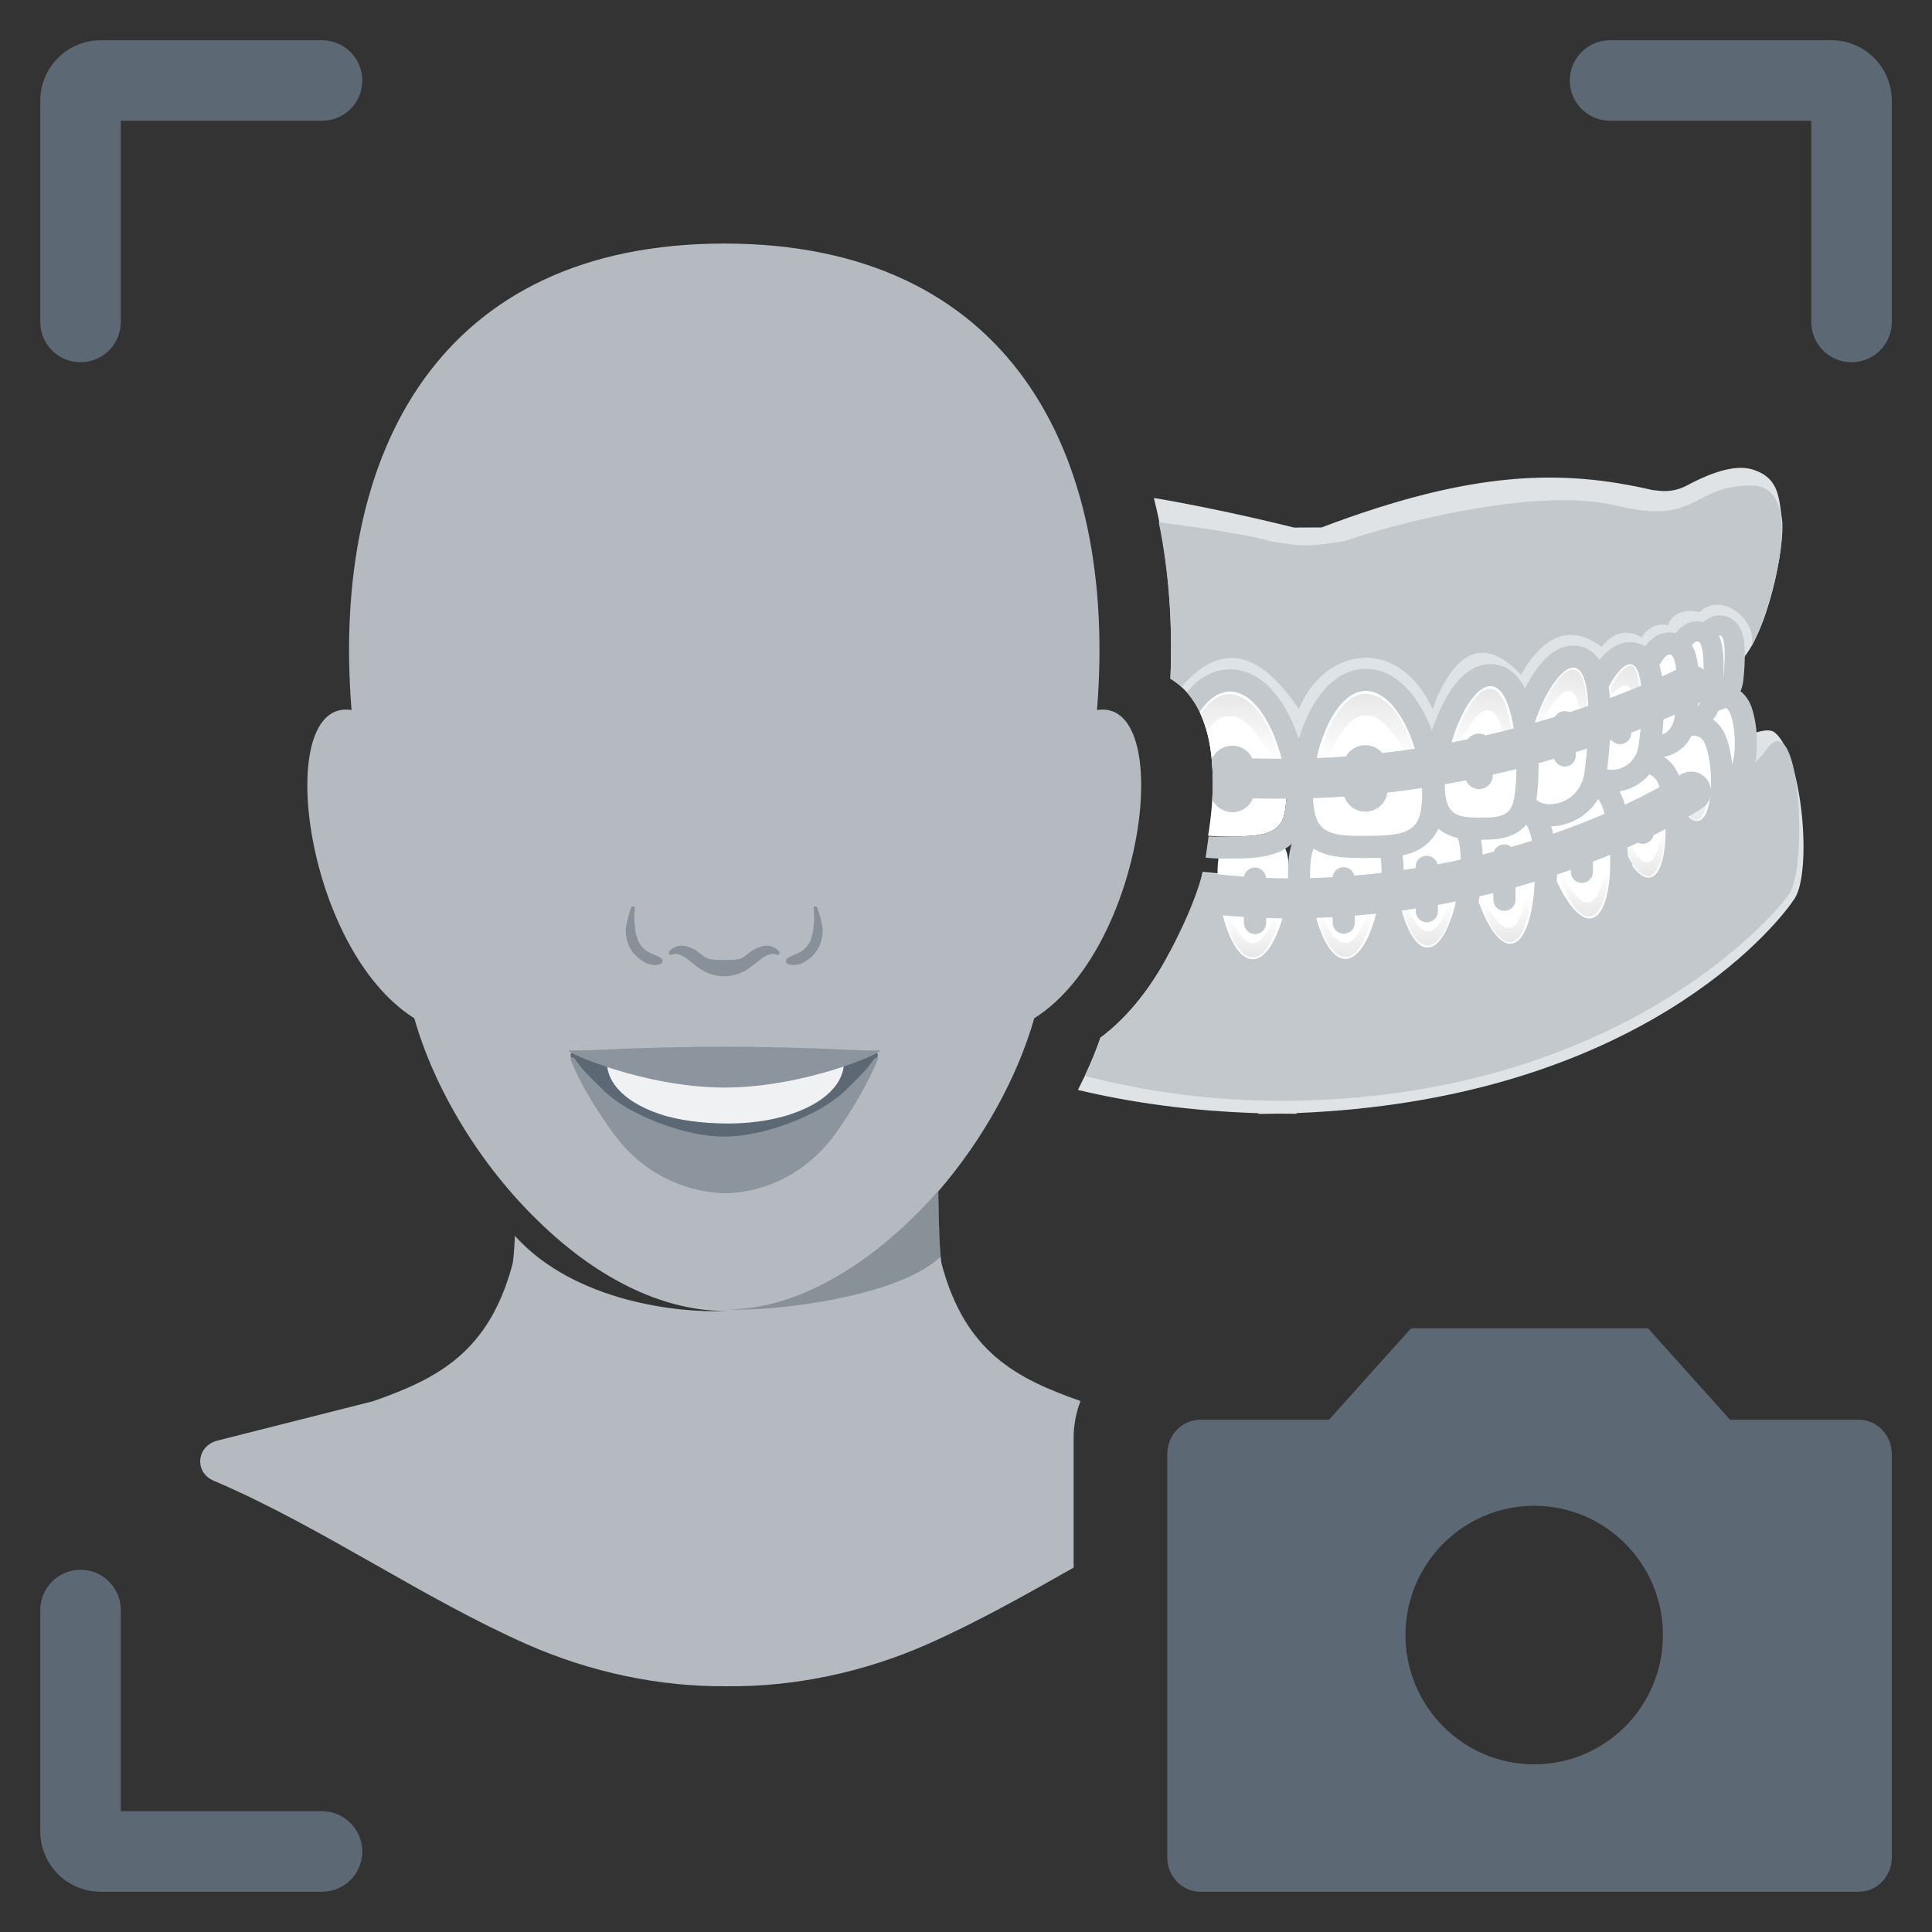 <svg width="48" height="48" viewBox="0 0 48 48" fill="none" xmlns="http://www.w3.org/2000/svg">
<rect x="0" y="0" width="48" height="48" fill="#333333" stroke="none"/>
<path d="M27.341 25.782C27.199 26.199 27.007 26.637 26.781 27.079C28.088 27.391 29.576 27.604 31.261 27.657L31.261 27.674C31.422 27.674 31.581 27.672 31.737 27.668C31.894 27.67 32.053 27.671 32.214 27.671L32.214 27.654C40.249 27.333 43.784 23.428 44.495 22.456L44.589 22.321C45.026 21.642 44.781 18.771 44.096 18.201C43.87 18.012 43.218 18.336 42.173 18.856C40.122 19.875 36.555 21.649 31.713 21.778C31.061 21.766 30.486 21.727 29.88 21.661C29.879 21.666 29.878 21.671 29.877 21.676C29.752 22.329 29.505 23.194 29.214 23.417C29.165 23.496 29.114 23.575 29.061 23.658C28.642 24.464 28.074 25.235 27.341 25.782Z" fill="#E0E3E5"/>
<path d="M29.971 18.131C30.073 18.488 30.123 18.892 30.131 19.318C30.662 19.368 31.219 19.413 31.804 19.453L32.42 19.491L32.42 19.5L32.492 19.495L32.563 19.499L32.564 19.491C40.128 18.989 42.058 17.559 42.911 16.755L43.196 16.48C43.935 15.779 44.355 13.5 44.275 12.921C44.268 12.871 44.261 12.822 44.255 12.773C44.19 12.262 44.137 11.849 43.544 11.665C43.166 11.548 42.623 11.68 41.915 12.06C41.702 12.175 41.459 12.221 41.218 12.193L41.05 12.174C38.849 11.665 36.629 11.665 32.835 13.104L32.147 13.107C32.147 13.107 30.4 12.663 28.668 12.372C29.017 13.768 29.144 15.287 29.078 16.864C29.17 16.918 29.258 16.981 29.34 17.054C29.677 17.354 29.864 17.758 29.971 18.131Z" fill="#E0E3E5"/>
<path d="M26.951 26.73C27.103 26.407 27.235 26.089 27.339 25.782C28.072 25.235 28.64 24.464 29.059 23.658C29.38 23.043 29.69 22.385 29.867 21.727C30.41 21.778 30.929 21.805 31.552 21.815C38.804 21.641 42.889 19.947 43.841 18.687C44.718 17.309 44.936 21.56 44.442 22.228C43.606 23.353 39.581 27.319 31.909 27.349C30.093 27.357 28.433 27.113 26.951 26.73Z" fill="#C3C8CC"/>
<path d="M29.079 16.856C29.134 15.501 29.04 14.205 28.79 12.978C30.131 13.143 31.238 13.336 31.573 13.451C31.997 13.516 32.216 13.55 32.436 13.552C32.672 13.553 32.909 13.518 33.399 13.444C34.514 13.06 38.106 12.067 40.174 12.565C41.369 12.853 41.794 12.632 42.242 12.398C42.558 12.234 42.885 12.063 43.501 12.061C44.992 12.055 43.926 15.306 43.517 16.061C43.667 15.369 42.742 14.683 42.22 15.213C42.006 15.136 41.557 15.164 41.441 15.535C41.023 15.425 40.778 15.839 40.778 15.839C40.419 15.604 40.043 15.741 39.791 16.074C39.053 15.51 38.351 15.749 37.792 16.767C36.631 15.527 36.008 16.686 35.711 17.297L35.594 17.619C34.705 15.708 32.852 16.141 32.27 17.619C31.276 16.131 30.316 15.952 29.354 17.066C29.321 17.028 29.079 16.856 29.079 16.856Z" fill="#C3C8CC"/>
<path d="M41.911 17.928C41.921 18.224 42.031 18.598 42.171 18.889C42.242 19.036 42.329 19.18 42.43 19.288C42.517 19.382 42.683 19.521 42.901 19.482C43.121 19.442 43.227 19.251 43.274 19.132C43.328 18.995 43.356 18.83 43.368 18.669C43.393 18.347 43.359 17.961 43.265 17.683C43.211 17.521 43.111 17.371 42.923 17.312C42.778 17.267 42.619 17.295 42.515 17.314C42.514 17.314 42.512 17.314 42.51 17.315L42.509 17.315C42.402 17.334 42.243 17.363 42.119 17.453C41.96 17.569 41.905 17.742 41.911 17.928Z" fill="white" stroke="#C3C8CC" stroke-width="0.55"/>
<path d="M41.063 18.745C41.075 19.111 41.212 19.58 41.389 19.947C41.478 20.131 41.586 20.308 41.707 20.439C41.816 20.555 42.003 20.707 42.241 20.664C42.481 20.621 42.602 20.411 42.66 20.263C42.725 20.098 42.761 19.895 42.776 19.692C42.807 19.287 42.764 18.803 42.648 18.46C42.582 18.265 42.468 18.098 42.259 18.033C42.091 17.98 41.905 18.014 41.767 18.039C41.628 18.064 41.44 18.099 41.298 18.202C41.12 18.332 41.056 18.526 41.063 18.745Z" fill="white" stroke="#C3C8CC" stroke-width="0.55"/>
<path d="M39.679 19.791C39.693 20.226 39.856 20.789 40.07 21.231C40.177 21.453 40.305 21.662 40.447 21.815C40.577 21.954 40.786 22.118 41.044 22.072C41.303 22.025 41.439 21.796 41.509 21.62C41.585 21.427 41.628 21.186 41.646 20.942C41.683 20.454 41.631 19.873 41.493 19.464C41.416 19.236 41.288 19.053 41.058 18.981C40.87 18.923 40.658 18.96 40.487 18.991C40.315 19.022 40.101 19.062 39.94 19.179C39.744 19.322 39.671 19.536 39.679 19.791Z" fill="white" stroke="#C3C8CC" stroke-width="0.55"/>
<path d="M39.679 19.791C39.693 20.226 39.856 20.789 40.07 21.231C40.177 21.453 40.305 21.662 40.447 21.815C40.577 21.954 40.786 22.118 41.044 22.072C41.303 22.025 41.439 21.796 41.509 21.62C41.585 21.427 41.628 21.186 41.646 20.942C41.683 20.454 41.631 19.873 41.493 19.464C41.416 19.236 41.288 19.053 41.058 18.981C40.87 18.923 40.658 18.96 40.487 18.991C40.315 19.022 40.101 19.062 39.94 19.179C39.744 19.322 39.671 19.536 39.679 19.791Z" fill="white" stroke="#C3C8CC" stroke-width="0.55"/>
<path d="M38.002 20.377C38.018 20.894 38.213 21.568 38.469 22.098C38.598 22.364 38.75 22.612 38.917 22.792C39.071 22.957 39.305 23.136 39.586 23.085C39.869 23.034 40.023 22.783 40.106 22.574C40.196 22.347 40.246 22.062 40.268 21.769C40.313 21.184 40.25 20.488 40.086 20.001C39.996 19.735 39.85 19.533 39.597 19.454C39.385 19.388 39.143 19.429 38.933 19.467C38.721 19.505 38.476 19.553 38.294 19.686C38.077 19.844 37.992 20.082 38.002 20.377Z" fill="white" stroke="#C3C8CC" stroke-width="0.55"/>
<path d="M36.19 20.909C36.171 21.425 36.319 22.111 36.537 22.658C36.647 22.932 36.781 23.19 36.935 23.381C37.077 23.557 37.298 23.751 37.582 23.72C37.868 23.689 38.039 23.449 38.136 23.246C38.242 23.026 38.312 22.746 38.355 22.455C38.44 21.875 38.425 21.176 38.295 20.679C38.224 20.407 38.093 20.195 37.846 20.099C37.64 20.018 37.395 20.042 37.183 20.066C36.969 20.089 36.721 20.119 36.53 20.239C36.303 20.381 36.202 20.613 36.19 20.909Z" fill="white" stroke="#C3C8CC" stroke-width="0.55"/>
<path d="M36.533 20.952C36.611 21.45 36.541 22.128 36.385 22.679C36.306 22.955 36.201 23.219 36.069 23.421C35.946 23.608 35.748 23.817 35.466 23.818C35.183 23.819 34.986 23.609 34.864 23.422C34.734 23.221 34.632 22.957 34.557 22.681C34.407 22.131 34.342 21.456 34.416 20.961C34.457 20.687 34.566 20.467 34.8 20.348C34.995 20.248 35.239 20.245 35.452 20.244C35.667 20.243 35.916 20.245 36.117 20.339C36.228 20.39 36.325 20.468 36.399 20.579C36.47 20.687 36.511 20.814 36.533 20.952Z" fill="white" stroke="#C3C8CC" stroke-width="0.55"/>
<path fill-rule="evenodd" clip-rule="evenodd" d="M31.124 23.832C31.717 23.83 32.146 22.18 31.993 21.284C31.917 20.837 31.607 20.807 31.112 20.808C30.617 20.811 30.351 20.843 30.279 21.291C30.133 22.188 30.531 23.835 31.124 23.832Z" fill="white"/>
<path d="M34.565 21.229C34.651 21.73 34.573 22.412 34.402 22.965C34.316 23.243 34.201 23.508 34.056 23.71C33.918 23.902 33.709 24.097 33.427 24.098C33.142 24.099 32.934 23.904 32.798 23.711C32.656 23.509 32.544 23.245 32.462 22.968C32.298 22.416 32.227 21.737 32.308 21.238C32.354 20.955 32.477 20.738 32.722 20.624C32.924 20.529 33.179 20.525 33.412 20.524C33.649 20.523 33.909 20.526 34.118 20.615C34.233 20.664 34.337 20.739 34.417 20.85C34.495 20.959 34.541 21.087 34.565 21.229Z" fill="white" stroke="#C3C8CC" stroke-width="0.55"/>
<path fill-rule="evenodd" clip-rule="evenodd" d="M31.131 23.788C30.699 23.786 30.447 22.913 30.463 22.759C30.494 22.446 30.728 23.438 31.13 23.436C31.532 23.435 31.664 22.446 31.761 22.754C31.781 22.818 31.564 23.79 31.131 23.788Z" fill="url(#paint0_linear_15_1763)"/>
<path fill-rule="evenodd" clip-rule="evenodd" d="M40.94 21.779C40.629 21.697 40.446 21.275 40.446 21.275C40.441 21.278 40.417 20.816 40.417 20.811C40.422 20.552 40.606 21.459 40.929 21.423C41.259 21.387 41.263 20.393 41.375 20.691C41.398 20.753 41.295 21.744 40.94 21.779Z" fill="url(#paint1_linear_15_1763)"/>
<path fill-rule="evenodd" clip-rule="evenodd" d="M42.137 20.373C41.893 20.309 41.75 19.977 41.75 19.977C41.746 19.98 41.727 19.617 41.727 19.613C41.731 19.41 41.875 20.122 42.129 20.094C42.388 20.066 42.391 19.285 42.479 19.519C42.497 19.568 42.416 20.345 42.137 20.373Z" fill="url(#paint2_linear_15_1763)"/>
<path fill-rule="evenodd" clip-rule="evenodd" d="M37.54 23.402C37.151 23.441 36.832 22.597 36.83 22.442C36.825 22.128 37.14 23.092 37.502 23.053C37.864 23.013 37.88 22.017 37.999 22.314C38.024 22.377 37.93 23.363 37.54 23.402Z" fill="url(#paint3_linear_15_1763)"/>
<path fill-rule="evenodd" clip-rule="evenodd" d="M39.498 22.768C39.108 22.807 38.79 21.963 38.788 21.808C38.783 21.494 39.098 22.459 39.46 22.419C39.822 22.38 39.838 21.384 39.957 21.681C39.982 21.743 39.888 22.73 39.498 22.768Z" fill="url(#paint4_linear_15_1763)"/>
<path fill-rule="evenodd" clip-rule="evenodd" d="M35.472 23.49C35.062 23.481 34.838 22.604 34.855 22.45C34.891 22.137 35.095 23.133 35.477 23.139C35.858 23.144 36 22.157 36.086 22.467C36.105 22.532 35.882 23.499 35.472 23.49Z" fill="url(#paint5_linear_15_1763)"/>
<path fill-rule="evenodd" clip-rule="evenodd" d="M33.433 23.778C33 23.776 32.749 22.903 32.764 22.749C32.795 22.436 33.029 23.428 33.431 23.427C33.833 23.425 33.966 22.436 34.062 22.744C34.082 22.809 33.865 23.78 33.433 23.778Z" fill="url(#paint6_linear_15_1763)"/>
<path d="M42.097 16.876C42.075 16.63 42.143 16.324 42.228 16.089C42.272 15.97 42.326 15.853 42.386 15.762C42.416 15.717 42.454 15.668 42.501 15.628C42.544 15.592 42.623 15.538 42.731 15.539C42.853 15.541 42.936 15.611 42.98 15.671C43.021 15.726 43.044 15.789 43.057 15.837C43.084 15.936 43.094 16.057 43.098 16.172C43.106 16.408 43.086 16.688 43.062 16.889C43.029 17.166 42.826 17.428 42.524 17.424C42.45 17.423 42.373 17.404 42.303 17.357C42.235 17.31 42.193 17.248 42.166 17.192C42.119 17.091 42.106 16.968 42.097 16.876Z" fill="white" stroke="#C3C8CC" stroke-width="0.5"/>
<path d="M41.435 17.309C41.408 17.011 41.491 16.633 41.598 16.34C41.652 16.19 41.718 16.048 41.792 15.938C41.828 15.883 41.872 15.827 41.924 15.782C41.973 15.74 42.059 15.684 42.172 15.685C42.299 15.687 42.386 15.76 42.435 15.825C42.48 15.886 42.505 15.956 42.521 16.014C42.554 16.132 42.567 16.279 42.572 16.424C42.581 16.719 42.556 17.071 42.526 17.324C42.487 17.654 42.249 17.948 41.91 17.944C41.828 17.943 41.743 17.922 41.667 17.87C41.593 17.819 41.547 17.752 41.517 17.688C41.463 17.572 41.446 17.427 41.435 17.309Z" fill="white" stroke="#C3C8CC" stroke-width="0.5"/>
<path d="M40.656 17.826C40.625 17.488 40.718 17.059 40.84 16.726C40.902 16.556 40.977 16.394 41.06 16.27C41.101 16.208 41.15 16.145 41.209 16.095C41.264 16.048 41.359 15.985 41.484 15.987C41.626 15.989 41.723 16.069 41.777 16.142C41.827 16.21 41.855 16.288 41.873 16.354C41.91 16.487 41.925 16.654 41.93 16.819C41.941 17.154 41.912 17.555 41.878 17.842C41.834 18.214 41.566 18.545 41.187 18.54C41.094 18.538 41 18.515 40.916 18.457C40.833 18.401 40.781 18.325 40.748 18.254C40.687 18.123 40.668 17.961 40.656 17.826Z" fill="white" stroke="#C3C8CC" stroke-width="0.55"/>
<path d="M39.342 18.549C39.291 18.111 39.44 17.553 39.634 17.121C39.733 16.901 39.852 16.695 39.979 16.54C40.043 16.462 40.115 16.389 40.196 16.333C40.274 16.279 40.381 16.228 40.506 16.23C40.793 16.234 40.919 16.485 40.969 16.632C41.028 16.803 41.053 17.019 41.062 17.234C41.081 17.672 41.036 18.196 40.982 18.571C40.91 19.075 40.49 19.407 40.037 19.401C39.924 19.399 39.813 19.377 39.714 19.321C39.612 19.265 39.54 19.185 39.488 19.096C39.394 18.934 39.363 18.728 39.342 18.549Z" fill="white" stroke="#C3C8CC" stroke-width="0.55"/>
<path d="M37.672 19.224C37.608 18.678 37.794 17.972 38.043 17.419C38.169 17.138 38.319 16.878 38.478 16.684C38.558 16.587 38.646 16.498 38.742 16.432C38.836 16.367 38.957 16.311 39.096 16.313C39.411 16.317 39.557 16.592 39.62 16.779C39.692 16.988 39.724 17.259 39.736 17.535C39.76 18.095 39.703 18.767 39.634 19.251C39.546 19.862 39.038 20.262 38.492 20.255C38.355 20.253 38.226 20.226 38.111 20.162C37.995 20.097 37.91 20.005 37.85 19.901C37.738 19.708 37.699 19.457 37.672 19.224Z" fill="white" stroke="#C3C8CC" stroke-width="0.55"/>
<path d="M35.646 19.843C35.559 19.293 35.706 18.553 35.937 17.963C36.055 17.664 36.201 17.385 36.367 17.174C36.52 16.978 36.744 16.775 37.026 16.774C37.333 16.772 37.525 17.005 37.634 17.213C37.748 17.432 37.825 17.718 37.873 18.013C37.972 18.606 37.975 19.322 37.898 19.834C37.854 20.126 37.738 20.355 37.492 20.479C37.287 20.583 37.029 20.587 36.796 20.588C36.561 20.589 36.298 20.586 36.085 20.488C35.969 20.435 35.867 20.354 35.789 20.237C35.713 20.124 35.669 19.99 35.646 19.843Z" fill="white" stroke="#C3C8CC" stroke-width="0.55"/>
<path d="M30.015 20.763C30.17 19.829 30.184 18.877 29.971 18.131C29.929 17.984 29.875 17.834 29.804 17.686C30.012 17.38 30.269 17.18 30.558 17.179C31.465 17.175 32.138 19.136 31.914 20.204C31.802 20.738 31.329 20.777 30.572 20.78C30.359 20.781 30.174 20.779 30.015 20.763Z" fill="white"/>
<path d="M29.953 21.308C30.172 21.334 30.358 21.331 30.574 21.33C30.933 21.329 31.334 21.323 31.661 21.212C31.84 21.152 32.02 21.053 32.169 20.89C32.32 20.725 32.408 20.528 32.452 20.317C32.593 19.644 32.45 18.772 32.169 18.082C32.026 17.731 31.833 17.389 31.585 17.124C31.34 16.863 30.992 16.627 30.555 16.629C30.116 16.631 29.772 16.872 29.534 17.139C29.517 17.158 29.5 17.178 29.483 17.198C29.617 17.347 29.722 17.515 29.804 17.686C30.012 17.38 30.269 17.18 30.558 17.179C31.465 17.175 32.138 19.136 31.914 20.204C31.802 20.738 31.329 20.777 30.572 20.78C30.359 20.781 30.186 20.796 30.027 20.78L29.953 21.308Z" fill="#C3C8CC"/>
<path d="M35.559 20.247C35.686 19.644 35.558 18.829 35.291 18.173C35.156 17.841 34.978 17.531 34.761 17.299C34.545 17.068 34.265 16.89 33.933 16.891C33.6 16.892 33.324 17.074 33.116 17.309C32.906 17.544 32.739 17.857 32.616 18.189C32.371 18.849 32.269 19.662 32.399 20.26C32.435 20.425 32.498 20.572 32.601 20.693C32.705 20.815 32.834 20.894 32.976 20.944C33.24 21.039 33.583 21.044 33.95 21.042C34.319 21.041 34.673 21.032 34.95 20.939C35.096 20.889 35.233 20.812 35.343 20.691C35.454 20.57 35.523 20.419 35.559 20.247Z" fill="white" stroke="#C3C8CC" stroke-width="0.55"/>
<path fill-rule="evenodd" clip-rule="evenodd" d="M40.531 16.543C40.351 16.518 40.149 16.825 40.023 17.066L40.047 17.265C40.14 17.143 40.296 17.014 40.423 17.041C40.745 17.108 40.546 18.611 40.719 18.165C40.755 18.072 40.829 16.583 40.531 16.543Z" fill="url(#paint7_linear_15_1763)"/>
<path fill-rule="evenodd" clip-rule="evenodd" d="M39.113 16.639C38.695 16.558 38.183 17.817 38.151 18.051C38.084 18.526 38.616 17.085 39.003 17.166C39.39 17.246 39.213 18.754 39.401 18.311C39.44 18.218 39.531 16.721 39.113 16.639Z" fill="url(#paint8_linear_15_1763)"/>
<path fill-rule="evenodd" clip-rule="evenodd" d="M37.047 17.114C36.557 17.061 36.119 18.355 36.109 18.592C36.09 19.072 36.529 17.594 36.984 17.648C37.439 17.702 37.415 19.221 37.579 18.766C37.613 18.671 37.538 17.167 37.047 17.114Z" fill="url(#paint9_linear_15_1763)"/>
<path fill-rule="evenodd" clip-rule="evenodd" d="M33.931 17.238C34.704 17.24 35.152 18.575 35.124 18.811C35.068 19.29 34.651 17.773 33.934 17.776C33.216 17.778 32.979 19.291 32.807 18.82C32.771 18.722 33.159 17.235 33.931 17.238Z" fill="url(#paint10_linear_15_1763)"/>
<path d="M29.978 18.159C29.976 18.149 29.973 18.14 29.97 18.13C29.934 18.002 29.887 17.87 29.829 17.74C30.01 17.467 30.249 17.25 30.544 17.251C31.316 17.254 31.765 18.588 31.737 18.824C31.714 19.02 31.631 18.882 31.491 18.651C31.29 18.316 30.971 17.787 30.546 17.789C30.31 17.79 30.125 17.955 29.978 18.159Z" fill="url(#paint11_linear_15_1763)"/>
<path d="M30.098 18.8C30.133 19.115 30.14 19.451 30.122 19.795C30.122 19.795 30.122 19.795 30.122 19.795C30.121 19.816 30.12 19.838 30.118 19.86C30.206 20.049 30.398 20.18 30.621 20.179C30.851 20.178 31.048 20.036 31.129 19.835C31.405 19.842 31.681 19.845 31.957 19.843C32.449 19.841 32.931 19.823 33.401 19.791C33.474 20.01 33.682 20.167 33.925 20.166C34.202 20.165 34.431 19.96 34.468 19.693C35.154 19.615 35.808 19.509 36.425 19.387C36.475 19.515 36.6 19.605 36.746 19.604C36.936 19.603 37.09 19.449 37.089 19.259L37.089 19.246C37.632 19.123 38.142 18.989 38.613 18.851C38.648 18.963 38.753 19.045 38.877 19.045C39.03 19.044 39.152 18.92 39.152 18.768L39.151 18.686C39.196 18.672 39.24 18.658 39.284 18.644C39.551 18.557 39.803 18.471 40.038 18.387C40.089 18.449 40.166 18.489 40.253 18.489C40.405 18.488 40.528 18.364 40.527 18.212L40.527 18.204C40.883 18.067 41.189 17.939 41.439 17.829C41.693 17.718 41.89 17.624 42.025 17.558C42.092 17.525 42.144 17.499 42.179 17.481L42.221 17.459L42.232 17.453L42.235 17.452L42.237 17.451C42.478 17.321 42.569 17.02 42.44 16.779C42.31 16.538 42.009 16.447 41.768 16.576L41.767 16.577L41.759 16.581L41.726 16.598C41.696 16.614 41.65 16.637 41.588 16.668C41.465 16.728 41.28 16.815 41.04 16.921C40.562 17.131 39.865 17.412 38.993 17.695C38.957 17.677 38.916 17.668 38.872 17.668C38.769 17.668 38.679 17.725 38.633 17.809C38.109 17.97 37.532 18.128 36.908 18.27C36.858 18.242 36.801 18.227 36.74 18.227C36.627 18.228 36.528 18.282 36.465 18.367C35.801 18.505 35.091 18.624 34.342 18.709C34.24 18.589 34.088 18.513 33.919 18.514C33.714 18.515 33.535 18.627 33.441 18.794C32.958 18.829 32.461 18.849 31.953 18.852C31.674 18.853 31.394 18.849 31.114 18.842C31.026 18.655 30.835 18.526 30.614 18.527C30.411 18.528 30.234 18.638 30.139 18.802C30.126 18.801 30.112 18.8 30.098 18.8Z" fill="#C3C8CC"/>
<path d="M41.583 20.493C41.437 20.571 41.269 20.658 41.081 20.751C41.053 20.873 40.944 20.964 40.813 20.965C40.769 20.965 40.728 20.955 40.691 20.937C40.379 21.081 40.023 21.234 39.628 21.388L39.576 21.408L39.577 21.658C39.577 21.81 39.455 21.934 39.302 21.935C39.15 21.935 39.026 21.812 39.026 21.66L39.026 21.611C38.604 21.76 38.145 21.907 37.651 22.044L37.652 22.355C37.653 22.507 37.53 22.63 37.378 22.631C37.226 22.632 37.102 22.509 37.101 22.357L37.1 22.188C36.665 22.296 36.206 22.395 35.724 22.482L35.725 22.638C35.726 22.79 35.603 22.914 35.451 22.914C35.299 22.915 35.175 22.792 35.174 22.64L35.174 22.573C34.69 22.646 34.185 22.706 33.66 22.749L33.661 22.921C33.661 23.073 33.539 23.197 33.386 23.198C33.234 23.198 33.111 23.076 33.11 22.923L33.109 22.786C32.931 22.796 32.75 22.803 32.567 22.809C32.185 22.82 31.819 22.82 31.457 22.808L31.458 22.93C31.458 23.082 31.335 23.206 31.183 23.207C31.031 23.207 30.907 23.084 30.907 22.932L30.906 22.782C30.489 22.756 30.07 22.715 29.633 22.66C29.727 22.381 29.797 22.107 29.843 21.84C29.855 21.786 29.865 21.733 29.875 21.68C30.224 21.721 30.566 21.755 30.907 21.779C30.931 21.652 31.042 21.555 31.177 21.554C31.323 21.554 31.442 21.667 31.453 21.81C31.812 21.825 32.172 21.828 32.538 21.817C32.73 21.811 32.92 21.803 33.107 21.793C33.121 21.654 33.238 21.546 33.38 21.545C33.51 21.545 33.618 21.634 33.648 21.754C34.177 21.71 34.685 21.647 35.17 21.569L35.17 21.538C35.169 21.386 35.292 21.262 35.444 21.262C35.575 21.261 35.685 21.352 35.714 21.475C36.206 21.383 36.673 21.276 37.113 21.161C37.151 21.055 37.252 20.979 37.371 20.979C37.438 20.978 37.5 21.002 37.548 21.042C38.187 20.859 38.763 20.66 39.268 20.463C40.069 20.151 40.692 19.846 41.112 19.619C41.322 19.506 41.482 19.413 41.587 19.349C41.64 19.317 41.679 19.293 41.704 19.276L41.731 19.259L41.738 19.255C41.965 19.102 42.273 19.163 42.426 19.39C42.578 19.618 42.518 19.926 42.29 20.078L42.288 20.08L42.285 20.082L42.275 20.089L42.238 20.112C42.207 20.133 42.161 20.161 42.101 20.197C41.982 20.27 41.808 20.371 41.583 20.493Z" fill="#C3C8CC"/>
<path d="M10.293 25.298C10.797 27.073 11.939 28.959 13.397 30.36C14.732 31.66 16.361 32.57 18.023 32.57C16.9 32.627 14.275 32.354 12.792 30.704C12.777 31.045 12.757 31.32 12.728 31.426C12.141 33.598 10.877 34.248 9.279 34.81L5.405 35.79C4.88 35.922 4.818 36.58 5.311 36.789C6.666 37.365 8.002 38.123 9.337 38.88C10.581 39.586 11.823 40.29 13.076 40.845C14.68 41.556 16.415 41.912 18.064 41.894C19.714 41.912 21.45 41.556 23.053 40.845C24.267 40.307 25.47 39.63 26.674 38.947L26.674 35.73C26.674 35.41 26.733 35.098 26.844 34.808C25.248 34.246 23.988 33.596 23.401 31.426C23.344 31.215 23.32 30.345 23.31 29.602C24.421 28.317 25.277 26.77 25.696 25.298C28.465 23.557 29.213 17.325 27.255 17.641C27.771 11.206 25.051 6.051 17.991 6.051C10.937 6.054 8.217 11.208 8.734 17.641C6.775 17.325 7.523 23.557 10.293 25.298Z" fill="#B4BABF"/>
<path opacity="0.5" d="M18.064 32.533C19.977 32.533 21.884 31.208 23.311 29.587C23.311 29.943 23.34 30.945 23.368 31.22C22.327 32.23 19.189 32.59 18.064 32.533Z" fill="#5C6873"/>
<g opacity="0.5">
<path d="M19.558 23.807C19.612 23.769 19.673 23.744 19.734 23.72C19.784 23.7 19.833 23.681 19.879 23.654C19.985 23.593 20.069 23.503 20.122 23.395C20.176 23.271 20.206 23.139 20.212 23.005C20.232 22.86 20.232 22.714 20.214 22.569C20.205 22.511 20.292 22.5 20.307 22.555C20.367 22.716 20.41 22.882 20.436 23.05C20.45 23.217 20.418 23.383 20.343 23.533C20.273 23.668 20.168 23.783 20.037 23.866C19.91 23.966 19.739 23.999 19.581 23.955C19.551 23.944 19.53 23.918 19.526 23.887C19.521 23.857 19.534 23.826 19.558 23.807Z" fill="#5C6873"/>
<path d="M16.428 23.807C16.375 23.769 16.314 23.744 16.253 23.72C16.203 23.7 16.154 23.681 16.108 23.654C16.002 23.593 15.918 23.503 15.864 23.395C15.811 23.271 15.781 23.139 15.774 23.005C15.755 22.86 15.754 22.714 15.772 22.569C15.782 22.511 15.694 22.5 15.68 22.555C15.62 22.716 15.577 22.882 15.551 23.05C15.537 23.217 15.569 23.383 15.644 23.533C15.713 23.668 15.819 23.783 15.949 23.866C16.077 23.966 16.248 23.999 16.406 23.955C16.436 23.944 16.456 23.918 16.461 23.887C16.465 23.857 16.453 23.826 16.428 23.807Z" fill="#5C6873"/>
<path d="M18.637 23.656C18.75 23.564 18.887 23.509 19.029 23.496C19.155 23.488 19.276 23.542 19.358 23.642C19.371 23.66 19.371 23.685 19.358 23.704C19.344 23.722 19.321 23.729 19.3 23.722C19.126 23.646 18.941 23.796 18.792 23.916C18.756 23.946 18.722 23.973 18.691 23.995C18.493 24.163 18.246 24.254 17.992 24.255C17.738 24.254 17.491 24.163 17.293 23.995C17.262 23.973 17.228 23.946 17.192 23.916C17.043 23.796 16.858 23.646 16.684 23.722C16.663 23.729 16.64 23.722 16.627 23.704C16.613 23.685 16.613 23.66 16.627 23.642C16.708 23.542 16.829 23.488 16.955 23.496C17.097 23.509 17.234 23.564 17.347 23.656C17.367 23.671 17.387 23.686 17.407 23.701C17.462 23.744 17.517 23.786 17.581 23.811C17.676 23.849 17.833 23.849 17.949 23.849C17.964 23.849 17.979 23.849 17.992 23.849C18.006 23.849 18.02 23.849 18.035 23.849C18.151 23.849 18.308 23.849 18.404 23.811C18.468 23.786 18.522 23.744 18.577 23.701C18.597 23.686 18.617 23.671 18.637 23.656Z" fill="#5C6873"/>
</g>
<path fill-rule="evenodd" clip-rule="evenodd" d="M14.213 26.16C14.458 26.151 17.992 26.701 17.992 26.701L20.384 26.313C20.943 26.231 21.448 26.167 21.696 26.16L21.771 26.16C22.104 26.173 20.144 29.076 17.992 29.076C15.839 29.076 13.879 26.173 14.213 26.16Z" fill="#5C6873"/>
<path fill-rule="evenodd" clip-rule="evenodd" d="M20.951 26.217C21.063 26.784 20.625 27.354 19.655 27.679C19.145 27.853 18.543 27.921 17.998 27.913C17.454 27.905 16.855 27.837 16.392 27.679C15.422 27.354 14.984 26.784 15.096 26.217L17.992 26.919L20.951 26.217Z" fill="#EFF1F2"/>
<path d="M14.132 26.097C14.324 26.103 14.622 26.094 14.959 26.079C16.986 25.981 19 25.982 21.026 26.079C21.363 26.094 21.66 26.103 21.852 26.097C22 26.132 19.992 27.023 17.992 27.02C15.993 27.016 14.004 26.127 14.132 26.097Z" fill="#8C949D"/>
<path d="M17.998 28.237C17.044 28.246 15.643 27.712 15.027 27.12C14.493 26.606 14.428 26.512 14.336 26.382C14.289 26.314 14.243 26.245 14.176 26.277C14.137 26.295 14.488 27.133 15.253 28.177C16.21 29.483 17.553 29.645 18.023 29.645C18.494 29.645 19.797 29.483 20.747 28.177C21.515 27.12 21.824 26.277 21.824 26.277C21.812 26.27 21.8 26.267 21.79 26.267C21.742 26.267 21.702 26.327 21.663 26.382C21.572 26.512 21.507 26.606 20.972 27.12C20.357 27.712 18.953 28.246 17.998 28.237Z" fill="#8C949D"/>
<path fill-rule="evenodd" clip-rule="evenodd" d="M40.979 33.04C40.957 33.014 40.924 33 40.89 33L35.111 33C35.077 33 35.044 33.014 35.022 33.04L33.019 35.272H29.823C29.369 35.272 29 35.654 29 36.125L29 46.147C29 46.618 29.369 47 29.823 47L46.178 47C46.633 47 47.001 46.618 47.001 46.147V36.125C47.001 35.654 46.633 35.272 46.178 35.272H42.982L40.979 33.04ZM34.919 40.622C34.919 38.849 36.351 37.411 38.117 37.411C39.883 37.411 41.315 38.849 41.315 40.622C41.315 42.396 39.883 43.834 38.117 43.834C36.351 43.834 34.919 42.396 34.919 40.622Z" fill="#5C6873"/>
<path fill-rule="evenodd" clip-rule="evenodd" d="M39.001 2C39.001 1.448 39.449 1 40.001 1L45.501 1C46.329 1 47.001 1.672 47.001 2.5L47.001 8C47.001 8.553 46.553 9 46.001 9C45.449 9 45.001 8.553 45.001 8L45.001 3L40.001 3C39.449 3 39.001 2.553 39.001 2ZM9.001 46C9.001 46.553 8.553 47 8.001 47L2.501 47C1.673 47 1.001 46.329 1.001 45.5L1.001 40C1.001 39.448 1.449 39 2.001 39C2.553 39 3.001 39.448 3.001 40L3.001 45L8.001 45C8.553 45 9.001 45.448 9.001 46ZM8.001 1C8.553 1 9.001 1.448 9.001 2C9.001 2.553 8.553 3 8.001 3L3.001 3L3.001 8C3.001 8.553 2.553 9 2.001 9C1.449 9 1.001 8.553 1.001 8L1.001 2.5C1.001 1.672 1.673 1 2.501 1L8.001 1Z" fill="#5C6873"/>
<defs>
<linearGradient id="paint0_linear_15_1763" x1="32.03" y1="23.77" x2="32.022" y2="22.703" gradientUnits="userSpaceOnUse">
<stop stop-color="#E7E8E7"/>
<stop offset="1" stop-color="white"/>
</linearGradient>
<linearGradient id="paint1_linear_15_1763" x1="41.686" y1="21.683" x2="41.564" y2="20.622" gradientUnits="userSpaceOnUse">
<stop stop-color="#E7E8E7"/>
<stop offset="1" stop-color="white"/>
</linearGradient>
<linearGradient id="paint2_linear_15_1763" x1="42.758" y1="20.294" x2="42.663" y2="19.461" gradientUnits="userSpaceOnUse">
<stop stop-color="#E7E8E7"/>
<stop offset="1" stop-color="white"/>
</linearGradient>
<linearGradient id="paint3_linear_15_1763" x1="38.348" y1="23.3" x2="38.228" y2="22.24" gradientUnits="userSpaceOnUse">
<stop stop-color="#E7E8E7"/>
<stop offset="1" stop-color="white"/>
</linearGradient>
<linearGradient id="paint4_linear_15_1763" x1="40.306" y1="22.666" x2="40.186" y2="21.607" gradientUnits="userSpaceOnUse">
<stop stop-color="#E7E8E7"/>
<stop offset="1" stop-color="white"/>
</linearGradient>
<linearGradient id="paint5_linear_15_1763" x1="36.324" y1="23.488" x2="36.334" y2="22.421" gradientUnits="userSpaceOnUse">
<stop stop-color="#E7E8E7"/>
<stop offset="1" stop-color="white"/>
</linearGradient>
<linearGradient id="paint6_linear_15_1763" x1="34.331" y1="23.761" x2="34.323" y2="22.694" gradientUnits="userSpaceOnUse">
<stop stop-color="#E7E8E7"/>
<stop offset="1" stop-color="white"/>
</linearGradient>
<linearGradient id="paint7_linear_15_1763" x1="41.212" y1="16.706" x2="40.872" y2="18.271" gradientUnits="userSpaceOnUse">
<stop stop-color="#E7E8E7"/>
<stop offset="1" stop-color="white"/>
</linearGradient>
<linearGradient id="paint8_linear_15_1763" x1="39.974" y1="16.84" x2="39.632" y2="18.436" gradientUnits="userSpaceOnUse">
<stop stop-color="#E7E8E7"/>
<stop offset="1" stop-color="white"/>
</linearGradient>
<linearGradient id="paint9_linear_15_1763" x1="38.062" y1="17.256" x2="37.862" y2="18.875" gradientUnits="userSpaceOnUse">
<stop stop-color="#E7E8E7"/>
<stop offset="1" stop-color="white"/>
</linearGradient>
<linearGradient id="paint10_linear_15_1763" x1="32.327" y1="17.265" x2="32.339" y2="18.897" gradientUnits="userSpaceOnUse">
<stop stop-color="#E7E8E7"/>
<stop offset="1" stop-color="white"/>
</linearGradient>
<linearGradient id="paint11_linear_15_1763" x1="29.442" y1="17.272" x2="29.448" y2="18.9" gradientUnits="userSpaceOnUse">
<stop stop-color="#E7E8E7"/>
<stop offset="1" stop-color="white"/>
</linearGradient>
</defs>
</svg>
